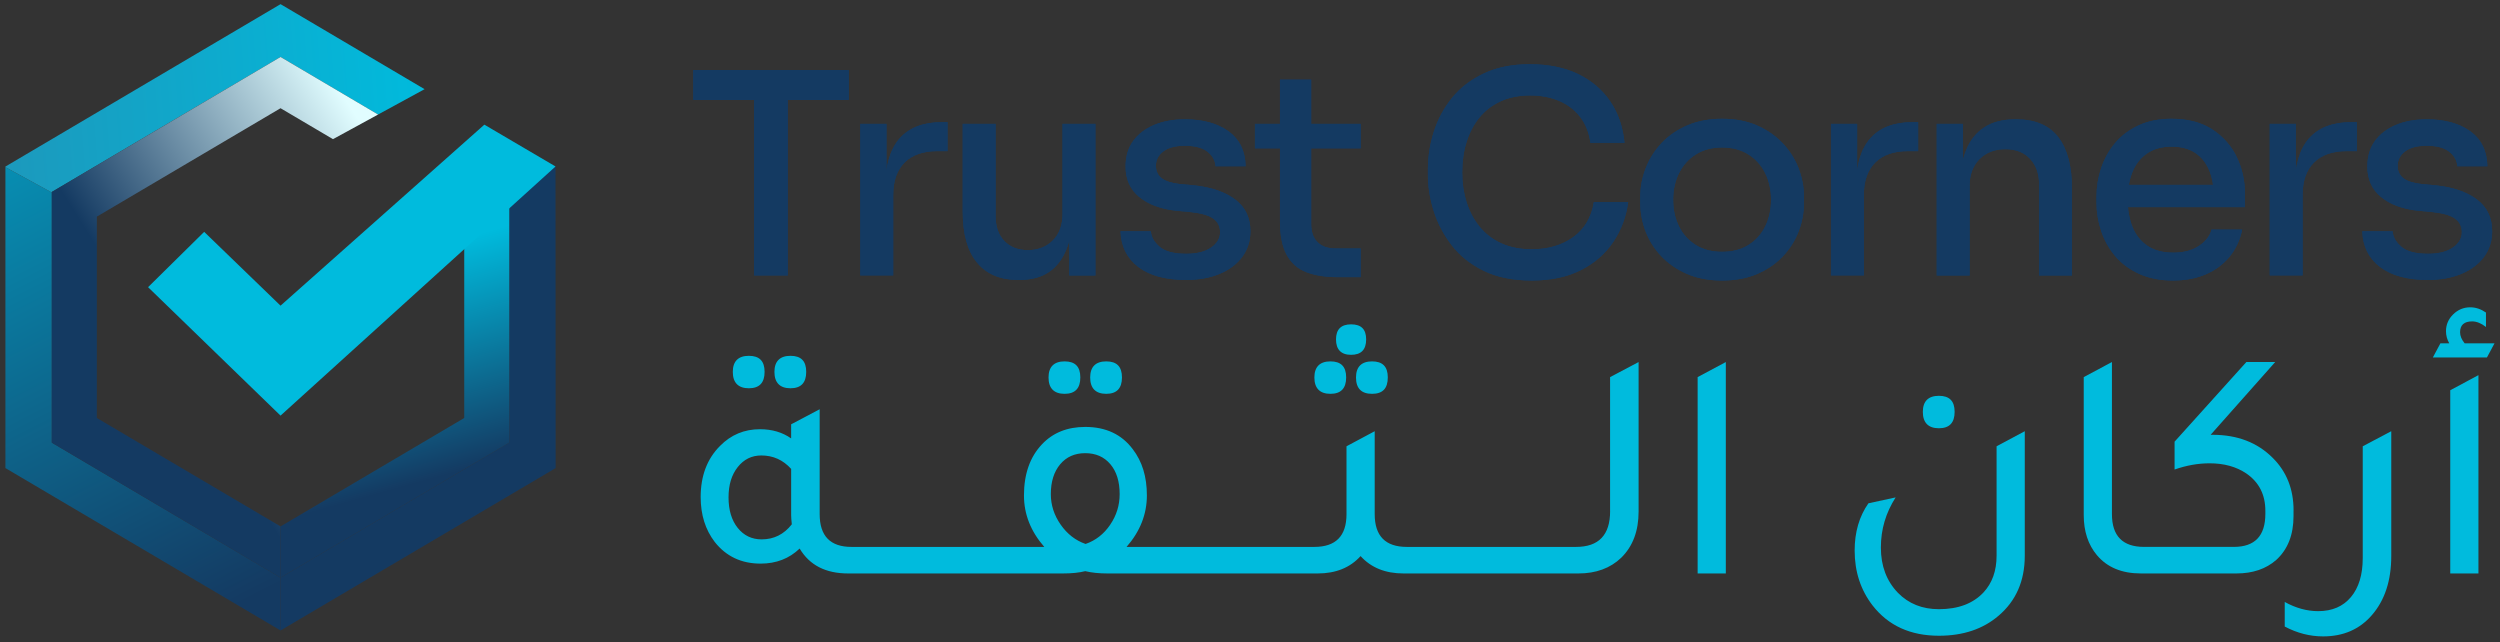 <svg width="510" height="131" viewBox="0 0 510 131" fill="none" xmlns="http://www.w3.org/2000/svg">
<rect x="0" y="0" width="510" height="131" fill="#333333" stroke="none"/>
<g clip-path="url(#clip0_172_381)">
<path d="M152.767 79.206C154.909 79.206 155.976 78.091 155.976 75.863C155.976 73.634 154.906 72.587 152.767 72.587C150.629 72.587 149.491 73.681 149.491 75.863C149.491 78.045 150.582 79.206 152.767 79.206Z" fill="#00BBDD"/>
<path d="M161.26 79.206C163.401 79.206 164.468 78.091 164.468 75.863C164.468 73.634 163.398 72.587 161.26 72.587C159.121 72.587 157.984 73.681 157.984 75.863C157.984 78.045 159.075 79.206 161.26 79.206Z" fill="#00BBDD"/>
<path d="M225.671 80.34C227.813 80.34 228.88 79.226 228.88 76.998C228.88 74.769 227.81 73.722 225.671 73.722C223.533 73.722 222.396 74.816 222.396 76.998C222.396 79.18 223.486 80.34 225.671 80.34Z" fill="#00BBDD"/>
<path d="M217.176 80.34C219.317 80.34 220.385 79.226 220.385 76.998C220.385 74.769 219.315 73.722 217.176 73.722C215.038 73.722 213.9 74.816 213.9 76.998C213.9 79.18 214.991 80.34 217.176 80.34Z" fill="#00BBDD"/>
<path d="M276.625 76.998C276.625 79.226 277.716 80.34 279.901 80.34C282.086 80.34 283.11 79.226 283.11 76.998C283.11 74.769 282.039 73.722 279.901 73.722C277.762 73.722 276.625 74.816 276.625 76.998Z" fill="#00BBDD"/>
<path d="M271.408 80.34C273.55 80.34 274.617 79.226 274.617 76.998C274.617 74.769 273.547 73.722 271.408 73.722C269.27 73.722 268.133 74.816 268.133 76.998C268.133 79.18 269.224 80.34 271.408 80.34Z" fill="#00BBDD"/>
<path d="M275.621 72.383C277.672 72.383 278.696 71.336 278.696 69.241C278.696 67.147 277.669 66.166 275.621 66.166C273.573 66.166 272.546 67.193 272.546 69.241C272.546 71.29 273.57 72.383 275.621 72.383Z" fill="#00BBDD"/>
<path d="M328.463 104.281C328.463 109.14 326.144 111.569 321.509 111.569H286.994C282.624 111.569 280.439 109.34 280.439 104.883V87.966L274.687 91.041V104.883C274.687 109.34 272.502 111.569 268.133 111.569H229.817C232.581 108.403 233.963 104.904 233.963 101.069C233.963 97.235 233.003 94.136 231.089 91.64C228.816 88.609 225.581 87.093 221.392 87.093C217.735 87.093 214.794 88.274 212.565 90.636C210.112 93.223 208.888 96.699 208.888 101.069C208.888 104.904 210.27 108.403 213.033 111.569H173.7C169.376 111.569 167.212 109.34 167.212 104.883V83.485L161.393 86.56V89.435C159.61 88.187 157.492 87.561 155.039 87.561C151.83 87.561 149.11 88.699 146.882 90.971C144.252 93.601 142.937 97.081 142.937 101.404C142.937 105.014 143.894 108.069 145.811 110.565C148.13 113.506 151.249 114.978 155.173 114.978C158.339 114.978 160.992 113.954 163.13 111.903C165.138 115.293 168.434 116.986 173.028 116.986H216.842C218.625 116.986 220.141 116.832 221.389 116.517C222.681 116.829 224.196 116.986 225.936 116.986H268.799C272.499 116.986 275.42 115.805 277.559 113.442C279.7 115.805 282.618 116.986 286.319 116.986H321.972C325.582 116.986 328.503 115.915 330.732 113.777C333.094 111.458 334.275 108.316 334.275 104.348V73.856L328.457 76.931V104.281H328.463ZM155.377 110.033C153.369 110.033 151.743 109.253 150.495 107.694C149.247 106.134 148.622 104.06 148.622 101.473C148.622 98.887 149.244 96.871 150.495 95.288C151.743 93.706 153.346 92.914 155.31 92.914C157.716 92.914 159.747 93.828 161.396 95.655V105.084C161.396 105.529 161.44 106.155 161.53 106.958C159.924 109.009 157.873 110.033 155.377 110.033ZM226.474 107.056C225.18 108.953 223.51 110.257 221.459 110.969C219.408 110.257 217.714 108.942 216.376 107.024C215.038 105.107 214.369 103.036 214.369 100.804C214.369 98.264 215.003 96.234 216.274 94.718C217.546 93.202 219.251 92.446 221.389 92.446C223.527 92.446 225.235 93.194 226.503 94.686C227.775 96.181 228.409 98.221 228.409 100.804C228.409 103.077 227.763 105.162 226.469 107.056H226.474Z" fill="#00BBDD"/>
<path d="M346.317 116.986H352.066V73.856L346.317 76.931V116.986Z" fill="#00BBDD"/>
<path d="M407.302 113.376C407.302 116.451 406.409 118.947 404.628 120.864C402.487 123.139 399.455 124.274 395.534 124.274C392.144 124.274 389.357 123.159 387.175 120.931C384.857 118.525 383.699 115.447 383.699 111.703C383.699 107.958 384.702 104.636 386.707 101.471L381.156 102.675C379.282 105.349 378.348 108.561 378.348 112.305C378.348 116.628 379.573 120.372 382.026 123.538C385.235 127.64 389.738 129.691 395.534 129.691C400.482 129.691 404.538 128.329 407.703 125.612C411.27 122.581 413.053 118.502 413.053 113.376V87.966L407.302 91.041V113.376Z" fill="#00BBDD"/>
<path d="M395.534 87.364C397.675 87.364 398.743 86.249 398.743 84.021C398.743 81.792 397.672 80.745 395.534 80.745C393.395 80.745 392.258 81.839 392.258 84.021C392.258 86.203 393.349 87.364 395.534 87.364Z" fill="#00BBDD"/>
<path d="M467.888 104.147C467.888 99.778 466.459 96.19 463.608 93.38C460.487 90.261 456.408 88.699 451.372 88.699H450.97L464.144 73.853H458.258L443.613 90.101V95.786C446.019 94.939 448.404 94.515 450.767 94.515C453.708 94.515 456.204 95.207 458.255 96.589C460.842 98.372 462.133 100.912 462.133 104.211V104.813C462.133 109.317 459.992 111.566 455.713 111.566H437.39C433.02 111.566 430.835 109.337 430.835 104.88V73.853L425.083 76.928V105.081C425.083 108.38 425.974 111.1 427.757 113.239C429.852 115.735 432.84 116.983 436.718 116.983H456.245C459.544 116.983 462.241 116.07 464.336 114.243C466.698 112.101 467.879 109.116 467.879 105.282V104.144L467.888 104.147Z" fill="#00BBDD"/>
<path d="M481.998 113.844C481.998 117.23 481.195 119.884 479.592 121.801C477.986 123.718 475.758 124.675 472.904 124.675C470.631 124.675 468.356 124.05 466.084 122.802V127.817C468.624 129.156 471.234 129.825 473.907 129.825C478.053 129.825 481.372 128.376 483.872 125.478C486.502 122.447 487.817 118.435 487.817 113.442V87.966L481.998 91.041V113.844Z" fill="#00BBDD"/>
<path d="M502.794 70.044C502.168 69.288 501.857 68.529 501.857 67.772C501.857 66.3 502.68 65.564 504.33 65.564C505.22 65.564 506.157 65.942 507.137 66.702V63.76C506.11 63.047 505.042 62.69 503.928 62.69C502.59 62.69 501.432 63.17 500.452 64.127C499.471 65.087 498.98 66.233 498.98 67.572C498.98 68.418 499.201 69.244 499.649 70.044H497.842L496.303 72.919H507.338L508.877 70.044H502.791H502.794Z" fill="#00BBDD"/>
<path d="M499.852 116.986H505.601V76.529L499.852 79.607V116.986Z" fill="#00BBDD"/>
<path d="M57.229 117.844V128.614L1.106 95.489V34.106L10.569 39.273V90.302L57.229 117.844Z" fill="url(#paint0_linear_172_381)"/>
<path d="M113.352 95.489L57.229 128.614V117.844L103.891 90.302V39.159L103.845 39.133L113.326 33.96L113.352 95.489Z" fill="#143A62"/>
<path d="M86.613 18.192L77.128 23.364L57.229 11.62L10.569 39.159V39.273L1.106 34.106V33.975L57.229 0.847L86.613 18.192Z" fill="url(#paint1_linear_172_381)"/>
<path d="M77.131 23.364L67.926 28.389L57.229 22.076L19.754 44.195V85.269L57.229 107.388V117.844L10.569 90.302V39.162L57.229 11.62L77.131 23.364Z" fill="url(#paint2_linear_172_381)"/>
<path d="M103.891 39.159V90.302L57.229 117.844V107.388L94.706 85.269V44.195L103.845 39.133L103.891 39.159Z" fill="url(#paint3_linear_172_381)"/>
<path d="M113.326 33.96L94.704 50.831L57.229 84.786L30.207 58.584L41.65 47.296L57.229 62.355L98.808 25.43L113.326 33.96Z" fill="#00BBDD"/>
<path d="M141.427 20.385V14.302H173.156V20.385H141.427ZM153.82 56.187V19.236H160.707V56.187H153.82Z" fill="#143A62"/>
<path d="M175.506 56.19V25.264H180.842V38.173H180.612C180.612 33.736 181.587 30.417 183.539 28.217C185.488 26.018 188.377 24.918 192.203 24.918H193.294V30.827H191.228C188.322 30.827 186.093 31.601 184.543 33.151C182.995 34.699 182.218 36.91 182.218 39.779V56.187H175.506V56.19Z" fill="#143A62"/>
<path d="M207.695 57.107C204.061 57.107 201.268 55.931 199.319 53.578C197.37 51.224 196.392 47.753 196.392 43.165V25.264H203.104V44.085C203.104 46.229 203.697 47.919 204.882 49.161C206.066 50.404 207.675 51.026 209.702 51.026C211.73 51.026 213.461 50.366 214.779 49.048C216.1 47.727 216.757 45.92 216.757 43.625V25.264H223.469V56.19H218.133V42.994H218.823C218.823 46.092 218.413 48.684 217.589 50.767C216.766 52.853 215.562 54.43 213.976 55.501C212.388 56.571 210.389 57.107 207.98 57.107H207.692H207.695Z" fill="#143A62"/>
<path d="M241.949 57.107C237.78 57.107 234.536 56.225 232.223 54.468C229.907 52.708 228.694 50.279 228.581 47.18H234.778C234.853 48.326 235.447 49.38 236.555 50.337C237.664 51.294 239.482 51.771 242.007 51.771C244.148 51.771 245.833 51.349 247.058 50.508C248.282 49.667 248.893 48.614 248.893 47.352C248.893 46.206 248.442 45.295 247.546 44.626C246.647 43.957 245.126 43.506 242.985 43.276L239.944 42.988C236.77 42.645 234.254 41.708 232.401 40.177C230.544 38.647 229.616 36.581 229.616 33.981C229.616 31.915 230.131 30.175 231.164 28.758C232.197 27.345 233.623 26.253 235.438 25.488C237.253 24.723 239.348 24.342 241.719 24.342C245.391 24.342 248.355 25.157 250.613 26.78C252.87 28.406 254.037 30.786 254.113 33.922H247.974C247.898 32.738 247.343 31.743 246.31 30.94C245.277 30.137 243.747 29.736 241.719 29.736C239.805 29.736 238.344 30.12 237.329 30.882C236.317 31.647 235.807 32.622 235.807 33.809C235.807 34.88 236.189 35.723 236.954 36.334C237.719 36.945 238.961 37.347 240.683 37.539L243.724 37.827C247.203 38.211 249.967 39.177 252.015 40.724C254.06 42.272 255.084 44.425 255.084 47.18C255.084 49.17 254.529 50.91 253.42 52.402C252.312 53.895 250.77 55.053 248.8 55.873C246.831 56.696 244.544 57.107 241.943 57.107H241.949Z" fill="#143A62"/>
<path d="M256.007 30.257V25.264H277.579V30.257H256.007ZM272.933 56.536C270.37 56.536 268.208 56.193 266.448 55.504C264.688 54.814 263.358 53.63 262.459 51.946C261.561 50.264 261.112 47.986 261.112 45.117V16.257H267.481V45.691C267.481 47.296 267.912 48.53 268.773 49.391C269.634 50.252 270.847 50.683 272.415 50.683H277.579V56.536H272.93H272.933Z" fill="#143A62"/>
<path d="M312.464 57.223C308.639 57.223 305.377 56.563 302.681 55.245C299.984 53.924 297.805 52.184 296.14 50.023C294.476 47.861 293.251 45.528 292.469 43.023C291.683 40.518 291.294 38.097 291.294 35.764V34.501C291.294 31.938 291.695 29.395 292.498 26.87C293.301 24.345 294.534 22.05 296.199 19.984C297.863 17.918 300.024 16.254 302.683 14.992C305.343 13.729 308.487 13.098 312.121 13.098C315.755 13.098 319.179 13.767 321.931 15.105C324.686 16.443 326.874 18.308 328.501 20.7C330.127 23.091 331.093 25.913 331.398 29.163H324.457C324.151 27.021 323.433 25.232 322.304 23.798C321.175 22.364 319.741 21.284 318.001 20.557C316.261 19.83 314.3 19.466 312.121 19.466C309.942 19.466 307.865 19.868 306.125 20.671C304.385 21.474 302.939 22.585 301.793 23.999C300.647 25.416 299.774 27.068 299.184 28.962C298.59 30.856 298.293 32.93 298.293 35.188C298.293 37.446 298.59 39.348 299.184 41.242C299.777 43.136 300.664 44.809 301.851 46.264C303.035 47.718 304.519 48.844 306.297 49.65C308.074 50.453 310.131 50.855 312.464 50.855C315.831 50.855 318.661 50.023 320.957 48.358C323.252 46.694 324.649 44.314 325.146 41.216H332.146C331.762 44.163 330.77 46.848 329.161 49.278C327.555 51.707 325.356 53.639 322.563 55.073C319.77 56.507 316.404 57.226 312.464 57.226V57.223Z" fill="#143A62"/>
<path d="M351.309 57.223C348.592 57.223 346.204 56.772 344.138 55.876C342.072 54.977 340.333 53.781 338.916 52.289C337.502 50.796 336.428 49.103 335.704 47.212C334.977 45.318 334.613 43.36 334.613 41.332V40.186C334.613 38.158 334.985 36.189 335.733 34.277C336.478 32.366 337.569 30.652 339.003 29.142C340.437 27.633 342.189 26.437 344.254 25.555C346.32 24.677 348.674 24.235 351.312 24.235C353.951 24.235 356.293 24.674 358.341 25.555C360.386 26.437 362.138 27.63 363.592 29.142C365.047 30.655 366.147 32.366 366.892 34.277C367.636 36.192 368.012 38.161 368.012 40.186V41.332C368.012 43.36 367.648 45.321 366.921 47.212C366.193 49.106 365.123 50.799 363.709 52.289C362.292 53.781 360.552 54.977 358.487 55.876C356.421 56.775 354.03 57.223 351.315 57.223H351.309ZM351.309 51.37C353.413 51.37 355.211 50.901 356.703 49.964C358.196 49.028 359.333 47.756 360.116 46.15C360.898 44.544 361.291 42.746 361.291 40.756C361.291 38.767 360.89 36.913 360.087 35.304C359.284 33.698 358.138 32.427 356.645 31.49C355.153 30.553 353.375 30.085 351.309 30.085C349.244 30.085 347.466 30.553 345.974 31.49C344.481 32.427 343.335 33.698 342.532 35.304C341.729 36.91 341.328 38.729 341.328 40.756C341.328 42.784 341.72 44.544 342.503 46.15C343.286 47.756 344.426 49.028 345.916 49.964C347.408 50.901 349.206 51.37 351.309 51.37Z" fill="#143A62"/>
<path d="M373.516 56.19V25.264H378.852V38.173H378.622C378.622 33.736 379.597 30.417 381.549 28.217C383.498 26.018 386.387 24.918 390.213 24.918H391.304V30.827H389.238C386.332 30.827 384.103 31.601 382.552 33.151C381.005 34.699 380.228 36.91 380.228 39.779V56.187H373.516V56.19Z" fill="#143A62"/>
<path d="M395.089 56.19V25.264H400.424V38.519H399.793C399.793 35.459 400.203 32.878 401.026 30.774C401.85 28.671 403.101 27.074 404.785 25.983C406.467 24.892 408.553 24.348 411.04 24.348H411.328C415.154 24.348 418.002 25.552 419.876 27.964C421.749 30.373 422.686 33.893 422.686 38.522V56.193H415.974V37.603C415.974 35.461 415.363 33.73 414.139 32.41C412.914 31.089 411.232 30.431 409.088 30.431C406.944 30.431 405.149 31.112 403.811 32.468C402.472 33.826 401.803 35.633 401.803 37.891V56.193H395.091L395.089 56.19Z" fill="#143A62"/>
<path d="M443.342 57.223C440.663 57.223 438.329 56.763 436.342 55.847C434.352 54.928 432.729 53.714 431.466 52.205C430.204 50.695 429.258 48.993 428.627 47.099C427.996 45.205 427.681 43.264 427.681 41.274V40.183C427.681 38.156 427.996 36.195 428.627 34.301C429.258 32.407 430.204 30.705 431.466 29.195C432.729 27.685 434.326 26.48 436.258 25.579C438.19 24.68 440.436 24.232 442.999 24.232C446.327 24.232 449.1 24.959 451.32 26.411C453.536 27.865 455.2 29.748 456.312 32.063C457.42 34.379 457.976 36.873 457.976 39.552V42.249H430.55V37.716H453.443L451.608 40.012C451.608 37.946 451.282 36.16 450.633 34.647C449.981 33.137 449.027 31.97 447.764 31.147C446.502 30.324 444.913 29.913 443.002 29.913C441.09 29.913 439.348 30.373 438.009 31.29C436.671 32.209 435.676 33.469 435.027 35.077C434.376 36.683 434.053 38.577 434.053 40.756C434.053 42.822 434.376 44.666 435.027 46.293C435.676 47.919 436.692 49.199 438.068 50.136C439.444 51.073 441.204 51.541 443.345 51.541C445.486 51.541 447.246 51.073 448.623 50.136C449.999 49.199 450.839 48.099 451.148 46.837H457.403C456.981 48.94 456.131 50.776 454.848 52.344C453.565 53.912 451.951 55.117 450.002 55.958C448.049 56.798 445.833 57.22 443.345 57.22L443.342 57.223Z" fill="#143A62"/>
<path d="M463.024 56.19V25.264H468.359V38.173H468.129C468.129 33.736 469.104 30.417 471.056 28.217C473.005 26.018 475.894 24.918 479.72 24.918H480.811V30.827H478.745C475.839 30.827 473.611 31.601 472.06 33.151C470.512 34.699 469.735 36.91 469.735 39.779V56.187H463.024V56.19Z" fill="#143A62"/>
<path d="M495.267 57.107C491.098 57.107 487.854 56.225 485.542 54.468C483.226 52.708 482.013 50.279 481.899 47.18H488.096C488.172 48.326 488.765 49.38 489.874 50.337C490.982 51.294 492.8 51.771 495.326 51.771C497.467 51.771 499.151 51.349 500.376 50.508C501.601 49.667 502.212 48.614 502.212 47.352C502.212 46.206 501.761 45.295 500.865 44.626C499.966 43.957 498.444 43.506 496.303 43.276L493.263 42.988C490.089 42.645 487.572 41.708 485.719 40.177C483.863 38.647 482.935 36.581 482.935 33.981C482.935 31.915 483.45 30.175 484.483 28.758C485.515 27.345 486.941 26.253 488.756 25.488C490.572 24.723 492.666 24.342 495.038 24.342C498.709 24.342 501.674 25.157 503.931 26.78C506.189 28.406 507.355 30.786 507.431 33.922H501.293C501.217 32.738 500.661 31.743 499.628 30.94C498.596 30.137 497.065 29.736 495.038 29.736C493.123 29.736 491.663 30.12 490.647 30.882C489.635 31.647 489.126 32.622 489.126 33.809C489.126 34.88 489.507 35.723 490.272 36.334C491.037 36.945 492.28 37.347 494.002 37.539L497.042 37.827C500.522 38.211 503.285 39.177 505.334 40.724C507.379 42.272 508.403 44.425 508.403 47.18C508.403 49.17 507.847 50.91 506.739 52.402C505.63 53.895 504.088 55.053 502.119 55.873C500.149 56.696 497.862 57.107 495.262 57.107H495.267Z" fill="#143A62"/>
<path d="M141.427 20.385V14.302H173.156V20.385H141.427ZM153.82 56.187V19.236H160.707V56.187H153.82Z" fill="#143A62"/>
<path d="M175.506 56.19V25.264H180.842V38.173H180.612C180.612 33.736 181.587 30.417 183.539 28.217C185.488 26.018 188.377 24.918 192.203 24.918H193.294V30.827H191.228C188.322 30.827 186.093 31.601 184.543 33.151C182.995 34.699 182.218 36.91 182.218 39.779V56.187H175.506V56.19Z" fill="#143A62"/>
<path d="M207.695 57.107C204.061 57.107 201.268 55.931 199.319 53.578C197.37 51.224 196.392 47.753 196.392 43.165V25.264H203.104V44.085C203.104 46.229 203.697 47.919 204.882 49.161C206.066 50.404 207.675 51.026 209.702 51.026C211.73 51.026 213.461 50.366 214.779 49.048C216.1 47.727 216.757 45.92 216.757 43.625V25.264H223.469V56.19H218.133V42.994H218.823C218.823 46.092 218.413 48.684 217.589 50.767C216.766 52.853 215.562 54.43 213.976 55.501C212.388 56.571 210.389 57.107 207.98 57.107H207.692H207.695Z" fill="#143A62"/>
<path d="M241.949 57.107C237.78 57.107 234.536 56.225 232.223 54.468C229.907 52.708 228.694 50.279 228.581 47.18H234.778C234.853 48.326 235.447 49.38 236.555 50.337C237.664 51.294 239.482 51.771 242.007 51.771C244.148 51.771 245.833 51.349 247.058 50.508C248.282 49.667 248.893 48.614 248.893 47.352C248.893 46.206 248.442 45.295 247.546 44.626C246.647 43.957 245.126 43.506 242.985 43.276L239.944 42.988C236.77 42.645 234.254 41.708 232.401 40.177C230.544 38.647 229.616 36.581 229.616 33.981C229.616 31.915 230.131 30.175 231.164 28.758C232.197 27.345 233.623 26.253 235.438 25.488C237.253 24.723 239.348 24.342 241.719 24.342C245.391 24.342 248.355 25.157 250.613 26.78C252.87 28.406 254.037 30.786 254.113 33.922H247.974C247.898 32.738 247.343 31.743 246.31 30.94C245.277 30.137 243.747 29.736 241.719 29.736C239.805 29.736 238.344 30.12 237.329 30.882C236.317 31.647 235.807 32.622 235.807 33.809C235.807 34.88 236.189 35.723 236.954 36.334C237.719 36.945 238.961 37.347 240.683 37.539L243.724 37.827C247.203 38.211 249.967 39.177 252.015 40.724C254.06 42.272 255.084 44.425 255.084 47.18C255.084 49.17 254.529 50.91 253.42 52.402C252.312 53.895 250.77 55.053 248.8 55.873C246.831 56.696 244.544 57.107 241.943 57.107H241.949Z" fill="#143A62"/>
<path d="M256.007 30.257V25.264H277.579V30.257H256.007ZM272.933 56.536C270.37 56.536 268.208 56.193 266.448 55.504C264.688 54.814 263.358 53.63 262.459 51.946C261.561 50.264 261.112 47.986 261.112 45.117V16.257H267.481V45.691C267.481 47.296 267.912 48.53 268.773 49.391C269.634 50.252 270.847 50.683 272.415 50.683H277.579V56.536H272.93H272.933Z" fill="#143A62"/>
<path d="M312.464 57.223C308.639 57.223 305.377 56.563 302.681 55.245C299.984 53.924 297.805 52.184 296.14 50.023C294.476 47.861 293.251 45.528 292.469 43.023C291.683 40.518 291.294 38.097 291.294 35.764V34.501C291.294 31.938 291.695 29.395 292.498 26.87C293.301 24.345 294.534 22.05 296.199 19.984C297.863 17.918 300.024 16.254 302.683 14.992C305.343 13.729 308.487 13.098 312.121 13.098C315.755 13.098 319.179 13.767 321.931 15.105C324.686 16.443 326.874 18.308 328.501 20.7C330.127 23.091 331.093 25.913 331.398 29.163H324.457C324.151 27.021 323.433 25.232 322.304 23.798C321.175 22.364 319.741 21.284 318.001 20.557C316.261 19.83 314.3 19.466 312.121 19.466C309.942 19.466 307.865 19.868 306.125 20.671C304.385 21.474 302.939 22.585 301.793 23.999C300.647 25.416 299.774 27.068 299.184 28.962C298.59 30.856 298.293 32.93 298.293 35.188C298.293 37.446 298.59 39.348 299.184 41.242C299.777 43.136 300.664 44.809 301.851 46.264C303.035 47.718 304.519 48.844 306.297 49.65C308.074 50.453 310.131 50.855 312.464 50.855C315.831 50.855 318.661 50.023 320.957 48.358C323.252 46.694 324.649 44.314 325.146 41.216H332.146C331.762 44.163 330.77 46.848 329.161 49.278C327.555 51.707 325.356 53.639 322.563 55.073C319.77 56.507 316.404 57.226 312.464 57.226V57.223Z" fill="#143A62"/>
<path d="M351.309 57.223C348.592 57.223 346.204 56.772 344.138 55.876C342.072 54.977 340.333 53.781 338.916 52.289C337.502 50.796 336.428 49.103 335.704 47.212C334.977 45.318 334.613 43.36 334.613 41.332V40.186C334.613 38.158 334.985 36.189 335.733 34.277C336.478 32.366 337.569 30.652 339.003 29.142C340.437 27.633 342.189 26.437 344.254 25.555C346.32 24.677 348.674 24.235 351.312 24.235C353.951 24.235 356.293 24.674 358.341 25.555C360.386 26.437 362.138 27.63 363.592 29.142C365.047 30.655 366.147 32.366 366.892 34.277C367.636 36.192 368.012 38.161 368.012 40.186V41.332C368.012 43.36 367.648 45.321 366.921 47.212C366.193 49.106 365.123 50.799 363.709 52.289C362.292 53.781 360.552 54.977 358.487 55.876C356.421 56.775 354.03 57.223 351.315 57.223H351.309ZM351.309 51.37C353.413 51.37 355.211 50.901 356.703 49.964C358.196 49.028 359.333 47.756 360.116 46.15C360.898 44.544 361.291 42.746 361.291 40.756C361.291 38.767 360.89 36.913 360.087 35.304C359.284 33.698 358.138 32.427 356.645 31.49C355.153 30.553 353.375 30.085 351.309 30.085C349.244 30.085 347.466 30.553 345.974 31.49C344.481 32.427 343.335 33.698 342.532 35.304C341.729 36.91 341.328 38.729 341.328 40.756C341.328 42.784 341.72 44.544 342.503 46.15C343.286 47.756 344.426 49.028 345.916 49.964C347.408 50.901 349.206 51.37 351.309 51.37Z" fill="#143A62"/>
<path d="M373.516 56.19V25.264H378.852V38.173H378.622C378.622 33.736 379.597 30.417 381.549 28.217C383.498 26.018 386.387 24.918 390.213 24.918H391.304V30.827H389.238C386.332 30.827 384.103 31.601 382.552 33.151C381.005 34.699 380.228 36.91 380.228 39.779V56.187H373.516V56.19Z" fill="#143A62"/>
<path d="M395.089 56.19V25.264H400.424V38.519H399.793C399.793 35.459 400.203 32.878 401.026 30.774C401.85 28.671 403.101 27.074 404.785 25.983C406.467 24.892 408.553 24.348 411.04 24.348H411.328C415.154 24.348 418.002 25.552 419.876 27.964C421.749 30.373 422.686 33.893 422.686 38.522V56.193H415.974V37.603C415.974 35.461 415.363 33.73 414.139 32.41C412.914 31.089 411.232 30.431 409.088 30.431C406.944 30.431 405.149 31.112 403.811 32.468C402.472 33.826 401.803 35.633 401.803 37.891V56.193H395.091L395.089 56.19Z" fill="#143A62"/>
<path d="M443.342 57.223C440.663 57.223 438.329 56.763 436.342 55.847C434.352 54.928 432.729 53.714 431.466 52.205C430.204 50.695 429.258 48.993 428.627 47.099C427.996 45.205 427.681 43.264 427.681 41.274V40.183C427.681 38.156 427.996 36.195 428.627 34.301C429.258 32.407 430.204 30.705 431.466 29.195C432.729 27.685 434.326 26.48 436.258 25.579C438.19 24.68 440.436 24.232 442.999 24.232C446.327 24.232 449.1 24.959 451.32 26.411C453.536 27.865 455.2 29.748 456.312 32.063C457.42 34.379 457.976 36.873 457.976 39.552V42.249H430.55V37.716H453.443L451.608 40.012C451.608 37.946 451.282 36.16 450.633 34.647C449.981 33.137 449.027 31.97 447.764 31.147C446.502 30.324 444.913 29.913 443.002 29.913C441.09 29.913 439.348 30.373 438.009 31.29C436.671 32.209 435.676 33.469 435.027 35.077C434.376 36.683 434.053 38.577 434.053 40.756C434.053 42.822 434.376 44.666 435.027 46.293C435.676 47.919 436.692 49.199 438.068 50.136C439.444 51.073 441.204 51.541 443.345 51.541C445.486 51.541 447.246 51.073 448.623 50.136C449.999 49.199 450.839 48.099 451.148 46.837H457.403C456.981 48.94 456.131 50.776 454.848 52.344C453.565 53.912 451.951 55.117 450.002 55.958C448.049 56.798 445.833 57.22 443.345 57.22L443.342 57.223Z" fill="#143A62"/>
<path d="M463.024 56.19V25.264H468.359V38.173H468.129C468.129 33.736 469.104 30.417 471.056 28.217C473.005 26.018 475.894 24.918 479.72 24.918H480.811V30.827H478.745C475.839 30.827 473.611 31.601 472.06 33.151C470.512 34.699 469.735 36.91 469.735 39.779V56.187H463.024V56.19Z" fill="#143A62"/>
<path d="M495.267 57.107C491.098 57.107 487.854 56.225 485.542 54.468C483.226 52.708 482.013 50.279 481.899 47.18H488.096C488.172 48.326 488.765 49.38 489.874 50.337C490.982 51.294 492.8 51.771 495.326 51.771C497.467 51.771 499.151 51.349 500.376 50.508C501.601 49.667 502.212 48.614 502.212 47.352C502.212 46.206 501.761 45.295 500.865 44.626C499.966 43.957 498.444 43.506 496.303 43.276L493.263 42.988C490.089 42.645 487.572 41.708 485.719 40.177C483.863 38.647 482.935 36.581 482.935 33.981C482.935 31.915 483.45 30.175 484.483 28.758C485.515 27.345 486.941 26.253 488.756 25.488C490.572 24.723 492.666 24.342 495.038 24.342C498.709 24.342 501.674 25.157 503.931 26.78C506.189 28.406 507.355 30.786 507.431 33.922H501.293C501.217 32.738 500.661 31.743 499.628 30.94C498.596 30.137 497.065 29.736 495.038 29.736C493.123 29.736 491.663 30.12 490.647 30.882C489.635 31.647 489.126 32.622 489.126 33.809C489.126 34.88 489.507 35.723 490.272 36.334C491.037 36.945 492.28 37.347 494.002 37.539L497.042 37.827C500.522 38.211 503.285 39.177 505.334 40.724C507.379 42.272 508.403 44.425 508.403 47.18C508.403 49.17 507.847 50.91 506.739 52.402C505.63 53.895 504.088 55.053 502.119 55.873C500.149 56.696 497.862 57.107 495.262 57.107H495.267Z" fill="#143A62"/>
</g>
<defs>
<linearGradient id="paint0_linear_172_381" x1="39.983" y1="127.846" x2="-31.002" y2="-11.154" gradientUnits="userSpaceOnUse">
<stop stop-color="#143A62"/>
<stop offset="1" stop-color="#00BBDD"/>
</linearGradient>
<linearGradient id="paint1_linear_172_381" x1="-49.769" y1="26.87" x2="87.634" y2="15.687" gradientUnits="userSpaceOnUse">
<stop stop-color="#2C86AA"/>
<stop offset="1" stop-color="#00BBDD"/>
</linearGradient>
<linearGradient id="paint2_linear_172_381" x1="32.625" y1="79.305" x2="86.377" y2="45.411" gradientUnits="userSpaceOnUse">
<stop offset="0.07" stop-color="#143A62"/>
<stop offset="1" stop-color="#E1FDFF"/>
</linearGradient>
<linearGradient id="paint3_linear_172_381" x1="88.434" y1="106.565" x2="67.205" y2="30.902" gradientUnits="userSpaceOnUse">
<stop offset="0.11" stop-color="#143A62"/>
<stop offset="0.69" stop-color="#00BBDD"/>
</linearGradient>
<clipPath id="clip0_172_381">
<rect width="510" height="130.628" fill="white"/>
</clipPath>
</defs>
</svg>
